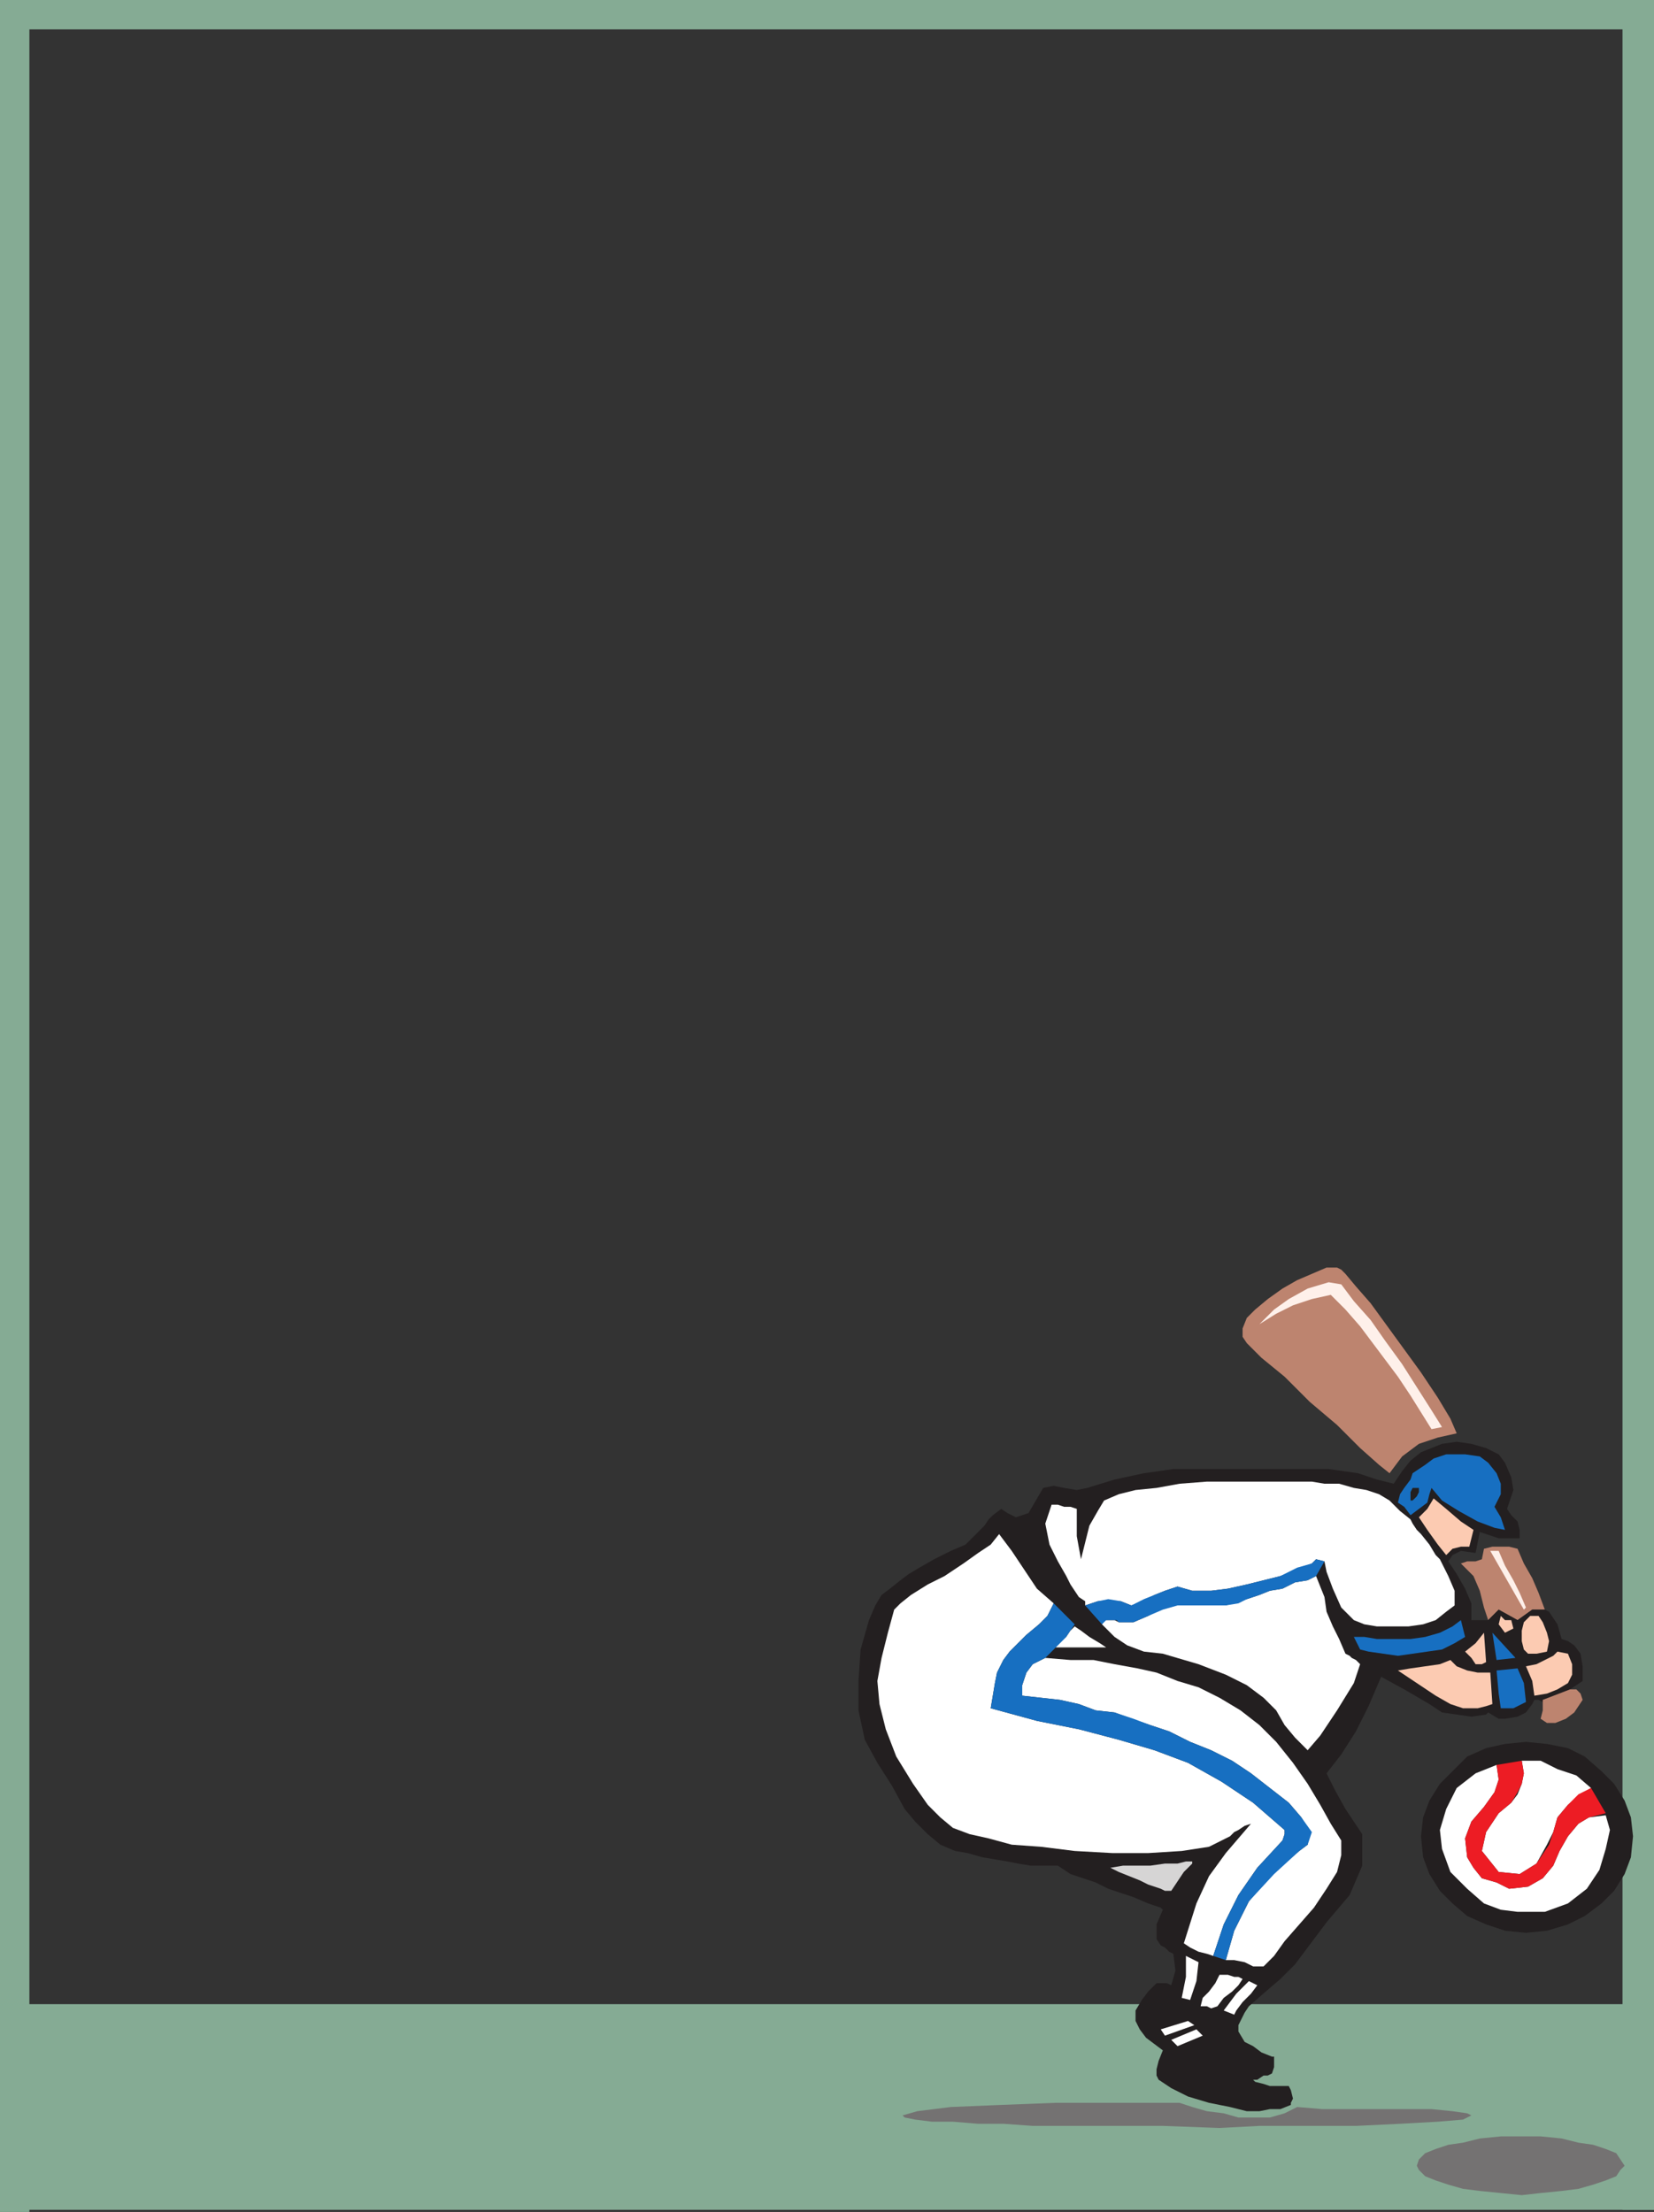 <svg xmlns="http://www.w3.org/2000/svg" width="591" height="790.5"><rect width="100%" height="100%" fill="#333333" stroke="none"/><path fill="#85ab94" fill-rule="evenodd" d="M591 716.25v73.5H0v-73.5h591"/><path fill="#85ab94" fill-rule="evenodd" d="M591 789.75h-11.25V0H591v789.75m-580.5.75H0V0h10.5v790.5"/><path fill="#85ab94" fill-rule="evenodd" d="M591 0v10.5H0V0h591"/><path fill="#bd846f" fill-rule="evenodd" d="m552 575.25-2.25-6-2.25-5.25-3-5.25-2.25-5.25-3-.75h-6l-3 .75-.75 3.75-2.25.75h-3l-2.25.75 4.5 4.5 2.25 5.25 1.5 6 1.5 4.5 3.75-3.75 6.75 3.75 5.25-3.75h4.5"/><path fill="#231f20" fill-rule="evenodd" d="m545.25 622.5 7.5.75 7.5 1.5 6 3 6 5.25 4.5 4.5 3.75 6 2.25 6 .75 6.75-.75 7.5-2.25 6-3.75 6-4.5 4.5-6 4.5-6 3-7.5 2.25-7.5.75-7.5-.75-6.75-2.25-6.75-3-5.25-4.5-4.5-4.5-3.75-6-2.25-6-.75-7.5.75-6.75 2.25-6 3.75-6 9.75-9.75 6.75-3 6.75-1.5 7.5-.75"/><path fill="#747272" fill-rule="evenodd" d="m435.75 760.5 14.25-.75h34.5l15.75-.75 13.5-.75 9-.75 3-1.5-1.5-.75-5.25-.75-7.5-.75h-39l-9-.75-4.5 2.25-5.25 1.5H442.5l-5.25-1.5-6-.75L426 753l-4.5-1.5h-44.25l-19.5.75-18 .75-12 1.5-5.25 1.5.75.75 3.75.75 6 .75h7.5l9 .75h9l10.5.75h46.5l20.25.75"/><path fill="#231f20" fill-rule="evenodd" d="M552 575.25h-4.5l-5.25 3.75-6.75-3.75-3.75 3.75h-6v-6l-2.25-5.25-3-5.25-3-4.5 1.5-2.25 3-1.5 5.25.75 1.5-7.5 6.75 2.25h7.5v-3l-.75-3-2.25-2.25-1.5-2.25 2.25-6.75-.75-4.5-2.25-5.25-2.25-3-4.5-2.25-5.25-1.5-5.25-.75-5.25.75-7.5 3-3.75 3-3 3.75-3 4.5-6-1.5-6.75-2.25-10.5-1.5h-55.5l-10.5 1.5-10.5 2.25-9.75 3-3.75.75-4.5-.75-3.75-.75-3.75.75-5.25 9-4.5 1.5-3-1.5-2.25-1.5-3 2.25-1.5 1.5-1.5 2.25L345 552l-5.25 2.25-6 3-5.25 3-3.75 2.25-3 2.25-3.75 3-3 2.25-2.25 3.75-2.25 5.25-3 10.5-.75 11.25v10.5l2.25 10.5 4.5 8.25 5.25 8.25 4.5 8.25L327 651l4.5 4.5 4.5 3.75 5.25 2.25 4.5.75 5.25 1.5 9 1.5 3.75.75 4.5.75H378l4.5 3 9 3L396 675l9 3 5.25 2.25 4.5 1.5.75.75-2.25 5.25V693l1.5 2.25 1.5.75 1.5 1.5 1.5.75.75 6-1.5 5.25-1.5-.75h-3.75l-3 3-2.25 3-2.25 3.75v3.75l1.5 3 2.25 3 6 4.5-1.5 3.75-.75 3v2.25l.75 1.5 4.5 3 6 3 7.5 2.25 7.5 1.5 6 1.5h4.5l3.75-.75h3.75l3.75-1.5v-.75l.75-1.5-.75-3-.75-1.5h-6.75l-2.25-.75-3-.75-.75-.75h1.5l2.25-1.5h1.5l1.5-.75.75-2.25V735h-.75l-3.75-1.5-3-2.25-3-1.5-2.25-3.75v-2.25l2.25-4.5 1.5-2.25 6-5.25 5.25-4.5 5.25-5.25L474 687l8.25-9.75 4.5-10.5V655.5l-6-9-3.75-6.75-3-6 5.25-6.75 5.25-8.25 4.5-9 4.5-10.5 8.25 4.5 9 5.25 4.5 3 10.5 1.5 5.25-.75.75-.75 3.75 2.25h2.25l4.5-.75 3-1.5 2.25-3 .75-1.5h1.5l1.5.75 9.75-4.5 4.5-3v-5.25l-.75-4.5-2.25-3-2.25-1.5-2.25-.75-1.5-5.25-3-4.5-1.5-.75"/><path fill="#bd846f" fill-rule="evenodd" d="M561 603.75h2.25l1.5 1.5.75 2.25-3 4.5-3 2.25-3.75 1.5h-3l-2.25-1.5.75-3v-3.75l9.75-3.75"/><path fill="#fff" fill-rule="evenodd" d="m420.75 731.25 9-3.75-2.25-2.25-9 3.75 2.25 2.25m-4.5-3.75 10.5-3.75-2.25-1.5-9.75 3 1.5 2.25m33-18-3-1.5-4.5 4.5-4.5 6L441 720l.75-1.5 2.25-3 3-3 2.25-3M435 717l2.25-3 3-2.25 2.25-2.25 1.5-2.25-1.5-.75H441l-2.25-.75h-3l-1.5 3-2.25 3-2.25 2.25-.75 3h2.25l1.5.75L435 717m-9.75-2.25 2.25-6.75.75-6.75-4.5-2.25v7.5l-1.5 7.5 3 .75M438 700.5h3l3.75.75 3 1.5h3.75l3.75-3.75 3.75-5.25 10.5-12L474 675l3.75-6 1.5-6v-5.25l-3.75-6-3.75-6.75-4.5-7.5L462 630l-6-7.5-6-6-6.75-5.25-7.5-4.5-7.5-3.75-7.5-2.25-7.5-3-6.75-1.5-8.25-1.5-7.5-1.5h-8.25l-9-.75-4.5 2.25-2.25 3-1.5 4.5V606l13.5 1.5 6.75 1.5 6 2.25 6.75.75 6 2.25 13.5 4.5 7.5 3.75 7.5 3 7.5 3.75 6.75 4.5 13.5 10.5 4.5 5.25 3 5.25-.75 4.5-3 2.25-9.75 8.25-8.25 9.75L441 690l-3 10.5"/><path fill="#fff" fill-rule="evenodd" d="m433.5 699 3.75-11.25 5.25-10.5 6.75-9.75 9-9.75.75-2.25V654l-11.25-9.75-11.25-7.5-12-6.75-12-4.5-12.75-3.75L385.5 618l-15-3-16.5-4.5 1.5-9 .75-3.75 2.25-4.5 2.25-3 6-6 4.5-3.75 3-3 2.25-4.5-6-5.25-9-13.5-4.5-6-3 3.75-4.5 3-5.25 3.75-6.75 4.5-6 3-6 3.75-3.75 3-2.25 2.25-2.25 8.25-2.25 9-1.5 8.25.75 8.25 2.25 9 3.75 9.75 6 9.75 5.25 7.5 4.5 4.5 4.5 3.75 6 2.25 6.75 1.5 8.25 2.25 10.5.75 12 1.5 13.5.75h12.75l12-.75L432 660l7.5-3.75 1.5-1.5 1.5-.75 2.25-1.5 2.25-.75-9 10.5-6 8.25-4.5 9.75-4.5 14.25 2.25 1.5 3 1.5 3 .75 2.25.75"/><path fill="#176fc1" fill-rule="evenodd" d="m438 700.5-4.5-1.5 3.75-11.25 5.25-10.5 6.75-9.75 9-9.75.75-2.25V654l-11.25-9.75-11.25-7.5-12-6.75-12-4.5-12.75-3.75L385.5 618l-15-3-16.5-4.5 1.5-9 .75-3.75 2.25-4.5 2.25-3 6-6 4.5-3.75 3-3 2.25-4.5 7.5 7.5-4.5 6.75-2.25 1.5-3.75 3.75-4.5 2.25-2.25 3-1.5 4.5V606l13.5 1.5 6.75 1.5 6 2.25 6.75.75 6.75 2.25 6 2.25 6.75 2.25 7.5 3.75 7.5 3 7.5 3.75 6.75 4.5 13.5 10.5 4.5 5.25 3.75 5.25-1.5 4.5-3 2.25-9 8.25-9 9.75L441 690l-3 10.5"/><path fill="#fff" fill-rule="evenodd" d="m573.75 648.75-6 .75-3.75 2.25-3.75 4.5-3 5.25-2.25 5.25-3.75 4.5-5.25 3-6.75.75-4.5-2.25-5.25-1.5-3-3.75-2.25-3.75-.75-6.75 2.25-6 4.5-5.25 3.75-5.25 1.5-4.5-.75-5.25-7.5 3-6.75 5.25-3.75 7.5-2.25 7.5.75 6.75 3 8.25 6 6 6 5.25 6 2.25 6 .75H552l8.25-3L567 675l4.5-6.75 2.25-7.5 1.5-6.75-1.5-5.25"/><path fill="#d6d5d5" fill-rule="evenodd" d="M418.5 675.75 423 669l3-3v-.75h-2.25l-3 .75h-4.5l-5.25.75h-9.75l-4.5.75 3 1.5 7.5 3 3 1.5 4.5 1.5 1.5.75h2.25"/><path fill="#fff" fill-rule="evenodd" d="m535.5 669 7.5.75 6-3.75 3.75-6.75 2.25-4.5 1.5-5.25 3.75-4.5 3.75-3 4.5-3-5.25-4.5-6.75-2.25-6-3h-6.75l.75 4.5-.75 3.75-1.5 3.75-2.25 3-4.5 3.75-4.5 6.75-1.5 6.75 6 7.5m-68.25-43.5 4.5-5.25 6-9 6-9.75 2.25-6.75-1.5-1.5-1.5-.75-.75-.75-1.5-.75-2.25-5.25-2.25-4.5L474 576l-.75-5.25-3-7.5-3 1.5-4.5.75-4.5 2.25-4.5.75L450 570l-4.5 1.5-3.75.75-3.75 1.5h-13.5l-3.75-.75-5.25 1.5-5.25 3-5.25 2.25h-5.25l-1.5-.75h-3.75l-.75 1.5 4.5 4.5 4.5 3 6 2.25 6.75.75 12.75 3.75 9.75 3.75 7.5 3.75 6 4.5 4.5 4.5 3 5.25 3.75 4.5 4.5 4.5"/><path fill="#fccbb2" fill-rule="evenodd" d="M522.75 610.5H528l3-.75 2.25-.75-.75-11.25H528l-3.75-.75-3.75-1.5-2.25-2.25-3.75 1.5-10.5 1.5-4.5.75 13.5 9 5.25 3 4.5 1.5"/><path fill="#176fc1" fill-rule="evenodd" d="M536.25 610.5h4.5l4.5-2.25-.75-6.75-2.25-5.25-7.5.75.75 8.25.75 5.25"/><path fill="#fccbb2" fill-rule="evenodd" d="m560.25 601.5 1.5-3v-3.75l-1.5-3.75-3.75-.75-1.5 1.5-6 3-3.75.75 2.25 5.25.75 5.25 4.5-.75 3.75-1.5 3.75-2.25m-33-6.75h2.25l1.5-.75-.75-10.5-3 3.75-3.75 3 2.25 2.25 1.5 2.25"/><path fill="#fff" fill-rule="evenodd" d="M377.25 588.75h18l-2.25-1.5-3.75-2.25-3-2.25-2.25-1.5-1.5 1.5L381 585l-3.75 3.75"/><path fill="#176fc1" fill-rule="evenodd" d="m541.5 592.5-8.25-9 1.5 9.75zm-18-7.5-1.5-6-3 2.25-4.5 2.25-5.25 1.5-5.25.75h-12l-4.5-.75h-3.75l2.25 4.5 3 .75 10.5 1.5 15.75-2.25 4.5-2.25 3.75-2.25"/><path fill="#fccbb2" fill-rule="evenodd" d="m552.75 590.25.75-3.75-.75-3-1.5-3.75-1.5-2.25h-3l-2.25 2.25-.75 3v3.75l.75 3 1.5 1.5h3l3.75-.75m-15-6.75 3-1.5-.75-3h-2.25l-1.5-1.5-.75 3 2.25 3"/><path fill="#fff" fill-rule="evenodd" d="M519.75 573.75v-5.25l-2.25-5.25-3-6-1.5-1.5-2.25-3.75-3-3.75-1.5-1.5-1.5-2.25-.75-1.5-3.75-3-3.75-3.75-3.75-2.25-4.5-1.5-4.5-.75-5.25-1.5h-5.25l-4.5-.75h-37.5l-9.75.75-8.25 1.5-7.5.75-6 1.5-5.25 2.25-2.25 3.75-3 5.25-3 12-1.5-8.25v-9.75l-2.25-.75h-2.25l-2.25-.75h-2.25l-2.25 6.75 1.5 7.5 3 6 3 5.25 1.5 3 3 4.5 2.25 1.5v1.5l4.5-1.5h8.25l3.75 1.5 4.5-1.5 3.75-2.25 3.75-1.5 4.5-1.5 5.25 1.5h6.75l6-.75 6.75-1.5 12-3 6-2.25 5.25-2.25 1.5-1.5 3 .75.75 3.75 2.25 6 3 6.75 4.5 4.5 3.75 1.5 4.5.75h11.25l5.25-.75 4.5-1.5 3.75-3 3-2.25"/><path fill="#176fc1" fill-rule="evenodd" d="m393.75 580.5-6-6.75 4.5-1.5 3.75-.75 4.5.75 3.75 1.5 4.5-2.25 7.5-3 4.5-1.5 5.25 1.5h6.75l6-.75 6.75-1.5 12-3 6-3 5.25-1.5 1.5-1.5 3 .75-3 5.25-3 1.5-4.5.75-4.5 2.25-4.5.75L450 570l-4.5 1.5-3 1.5-4.5.75h-17.25l-5.25 1.5-10.5 4.5h-5.25L399 579h-3.75l-1.5 1.5"/><path fill="#fef0ea" fill-rule="evenodd" d="m544.5 575.25.75-.75-2.25-5.25-2.25-4.5-3-5.25-2.25-5.25h-3l12 21"/><path fill="#176fc1" fill-rule="evenodd" d="m537.75 546.75-1.5-4.5-2.25-3.75 2.25-4.5v-3.75l-1.5-3.75-3-3.75-3-2.25-5.25-.75h-6.75l-4.5 1.5-3 2.25-4.5 3-.75 2.25-2.25 3-1.5 2.25-.75 3 2.25 1.5 2.25 3 6-4.5.75-3 .75-2.25 3.75 4.5 6 3.75 6.75 3.75 6 2.25 3.75.75"/><path fill="#231f20" fill-rule="evenodd" d="M504 536.25h.75l1.5-1.5.75-1.5v-1.5h-2.25l-.75 1.5v3"/><path fill="#bd846f" fill-rule="evenodd" d="m496.5 526.5 4.5-6 6-4.5 6.75-2.25 6.75-1.5-2.25-5.25-4.5-7.5-6-9-18-24.75-5.25-6-3.75-4.5-1.5-1.5-1.5-.75H474l-10.5 4.5-5.25 3-5.25 3.75-4.5 3.75-3 3-1.5 3.75v3l1.5 2.25 5.25 5.25L459 492l9 9 9.75 8.25 8.25 8.25 6.75 6 3.75 3"/><path fill="#fef0ea" fill-rule="evenodd" d="m511.5 510.75 3.75-.75-3.75-6-10.5-16.5-6-8.25-5.25-7.5-6-6.75-4.5-6-4.5-.75-7.5 2.25-6.75 3.75-5.25 3.75-5.25 5.25 6-3.75 6-3 6.75-2.25 6.75-1.5 5.25 5.25 5.25 6 13.5 18 4.5 6.75 7.5 12"/><path fill="#747272" fill-rule="evenodd" d="M543.75 763.5h6.75l7.5.75 6 1.5 5.25.75 4.5 1.5 3.75 1.5 3 4.5-1.5 1.5-1.5 2.25-3.75 1.5-4.5 1.5-5.25 1.5-6 .75-7.5.75-6.75.75-15-1.5-6-.75-5.25-1.5-4.5-1.5-3.75-1.5-2.25-2.25-.75-1.5.75-2.25 2.25-2.25L513 768l4.5-1.5 5.25-.75 6-1.5 7.5-.75h7.5"/><path fill="#ed1c24" fill-rule="evenodd" d="m573.75 648-6 1.5-3.75 2.25-3.75 4.5-3 5.25-2.25 5.25-3.75 4.5-5.25 3-6.75.75-4.5-2.25-5.25-1.5-3-3.75-2.25-3.75-.75-6.75 2.25-6 4.5-5.25 3.75-5.25 1.5-4.5-.75-5.25 9-1.5.75 4.5-.75 3.75-1.5 3-2.25 3.75-4.5 3.75-4.5 6.75-1.5 6.75 6 7.5 7.5.75 6-3.75 4.5-6.75 1.5-4.5 1.5-5.25 3.75-4.5 3.75-3.75 4.5-2.25 5.25 9"/><path fill="#fccbb2" fill-rule="evenodd" d="m507 542.25 3 4.5 3.75 5.25 3 3.75 2.25-2.25 3-.75h3l1.5-6-4.5-3-5.25-4.5-4.5-3.75-2.25 3.75-3 3"/></svg>
